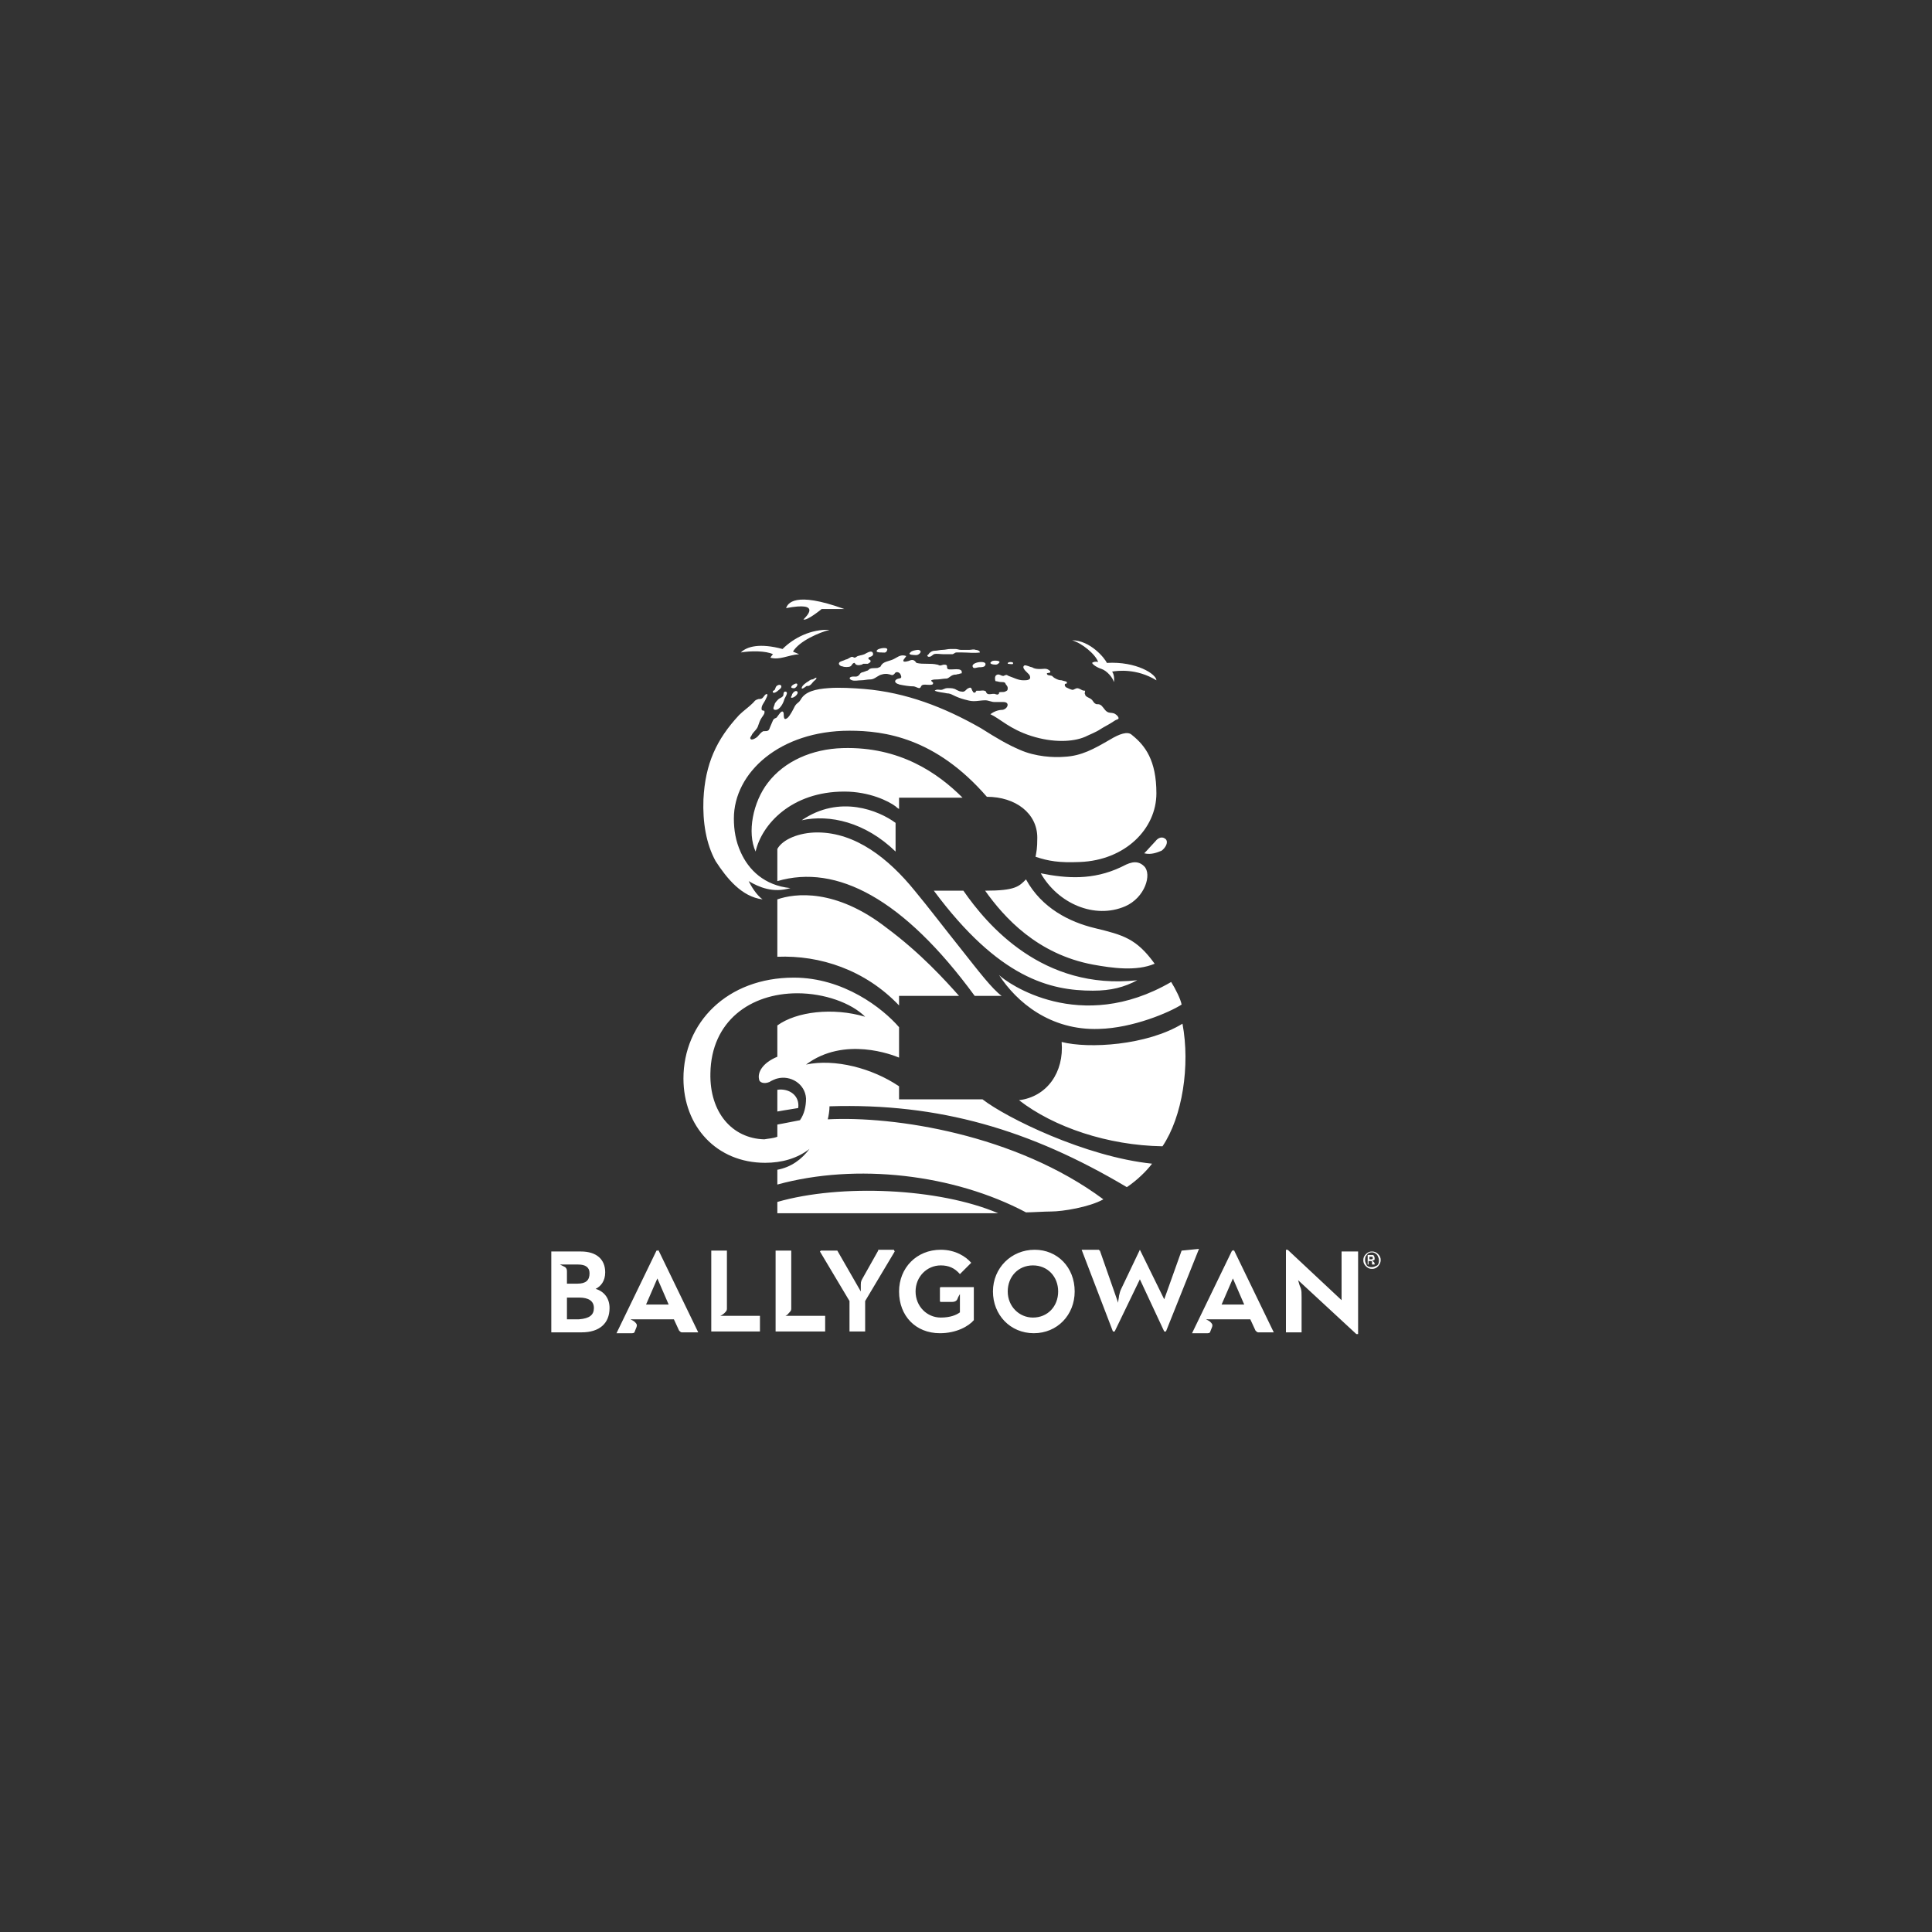 <?xml version="1.0" encoding="UTF-8"?>
<svg id="_x30_3._Ballygowan_Logo" xmlns="http://www.w3.org/2000/svg" version="1.1" viewBox="0 0 1200 1200">
  <rect x="0" y="0" width="1200" height="1200" fill="#333333" stroke="none"/>
  <!-- Generator: Adobe Illustrator 29.0.0, SVG Export Plug-In . SVG Version: 2.1.0 Build 186)  -->
  <defs>
    <style>
      .st0 {
        fill: #fff;
      }
    </style>
  </defs>
  <path class="st0" d="M612.42,429.562s0,.54.54,1.08c.54.54,1.08.54,1.62.54,1.08,0,2.7-.54,3.78,0,.54,0,1.08.54,1.62,0,.54,0,.54-.54.54-1.08,1.08-.54,2.7,0,3.78-.54s1.62-.54,1.62-2.16c0-.72-.36-1.44-1.08-2.16l-.54-1.08c-.54-.54-1.62-.54-2.7-.54s-2.16-.54-3.24-.54c-.54-1.08-.54-3.24.54-3.78,1.62-1.08,2.7.54,4.32.54,1.62-.54,1.62-1.08,3.24,0,3.24,1.08,5.94,2.7,9.18,2.7,2.16,0,5.4,0,3.78-3.24-.54-1.08-5.4-4.32-3.24-5.94,1.08-.54,3.78,1.08,4.86,1.08,1.62,1.08,3.24,1.08,5.4,1.08,1.62,0,3.24-.54,4.86.54.54.54,1.08.54,1.08,1.08,0,1.08-1.08.54-2.16,1.08,0,1.62,2.16,1.08,3.24,1.62.54.54,1.08,1.08,2.16,1.62s2.16,1.08,3.78,1.08c1.08.54,3.78.54,3.24,1.62,0,.54-.54.54-1.08.54-.54,1.08,0,1.62.54,2.16,1.08.54,3.24,1.62,4.32,1.62,1.62-.54,2.16-1.62,4.32-.54,1.08.54,1.62,1.08,3.24,1.08,0,1.08-.54,1.62,0,2.16,0,1.08,1.08,1.62,2.16,2.16,1.08.54,2.16,1.08,2.7,2.16.54.54.54,1.08,1.62,1.62.54.54,1.62,0,2.7.54,1.62.54,2.7,3.24,4.32,4.32,1.62,1.08,2.7.54,4.32,1.08,1.62.54,4.32,3.24,2.16,3.78-1.62.54-2.7,1.62-3.78,2.16-1.62,1.08-4.86,2.7-6.48,3.78-3.24,2.16-6.48,3.24-9.72,4.86-7.56,3.24-19.98,3.78-33.48-.54s-19.44-10.8-25.38-13.5c2.16-1.62,4.86-2.7,7.56-2.7,3.24-.54,4.86-4.86.54-4.86h-5.4c-2.16,0-3.78-1.08-5.94-1.08s-4.86.54-7.02.54-3.78-.54-5.94-1.08-4.86-1.62-7.02-2.7c-1.08-.54-2.16-1.08-3.78-1.08-2.16-.54-4.86-.54-7.56-1.62,1.08-1.08,2.7-.54,3.78-.54,1.62,0,2.16-1.08,4.32-1.08s3.78,0,5.4,1.08c1.08.54,2.16,1.08,3.24,1.08,2.16.54,2.7-1.62,4.32-2.16,2.16-1.08,1.62,1.08,2.7,2.16,0,0,0,.54.54.54,1.08.54,1.08-.54,1.62-1.08h2.16c.54,0,2.7-.54,3.78.54M618.36,412.822c1.08,0,1.62-.54,2.16-1.08,1.62-1.62-3.78-1.62-4.32-1.08-2.7,1.62.54,2.16,2.16,2.16M521.16,411.742c-.54,1.08,1.08,2.16,2.16,2.16,1.08.54,3.78.54,4.86,0s1.08-2.16,2.7-2.16c.54,1.62,2.7,1.62,4.32,1.08.54,0,.54-.54,1.08-.54h2.7c1.08-.54,2.16-1.08,1.62-2.16-.54-.54-1.62-.54-1.08-1.62,0-.54,3.24-.54,2.7-2.7s-3.24-.54-4.32,0c-1.62,1.08-3.24,1.08-4.86,1.62-.54,0-1.62,1.08-2.16,1.08s-1.08-.54-1.62-.54c-1.08,0-2.7,1.62-3.78,1.62-2.16,1.08-3.78,1.08-4.32,2.16M604.32,414.442c.54,1.08,2.7,0,3.78,0s3.24,0,3.78-1.08c2.16-3.78-9.72-2.16-7.56,1.08M538.44,416.602s-2.7,1.08-3.24,1.08c-1.08.54-1.08,1.08-1.62,1.62-1.62,1.62-2.7.54-4.86,1.08-1.62.54-1.08,1.62.54,2.16s3.78,0,5.4,0c2.16,0,3.78-.54,5.94-.54s3.78-1.62,5.94-2.7c1.62-.54,3.24-1.08,5.4-.54.54,0,1.62.54,2.16.54,1.08,0,1.62-1.08,2.16-1.62,1.08-.54,2.7,0,3.24,1.62,1.08,2.7-1.08,1.62-2.7,2.7s-.54,2.16.54,2.7c.54,0,1.08.54,1.62.54,2.7.54,5.94,1.08,8.64,1.08.54,0,2.7,1.08,3.24,1.08,1.08,0,1.08-1.08,1.62-1.62s1.62-.54,2.16-.54,4.86.54,4.86-.54c.54-1.08-1.08-1.08-1.08-2.16,1.08-.54,2.7-.54,3.78-.54,1.62,0,3.78-.54,5.94-.54,1.62-.54,2.16-1.62,3.78-2.16,1.08-.54,1.62,0,2.7-.54,1.08,0,1.62-.54,2.7-.54,1.08-4.32-7.02-1.62-8.64-2.7-1.08-1.08.54-2.7-2.16-2.7-1.08,0-1.62.54-2.7.54-.54,0-1.08-.54-1.62-.54-4.32-1.08-8.64,0-12.96-1.08-1.08-1.62-2.16-2.16-3.78-1.62-1.08.54-4.86,1.62-4.32,0,0-.54,2.16-2.7,1.62-2.7-3.24-1.08-4.86.54-7.02,1.62-2.7,1.62-6.48,1.62-8.1,3.78-.54.54-.54,1.62-1.62,1.62-.54.54-1.62.54-2.7.54s-2.16,0-3.24.54c-.54.54-1.08,1.08-1.62,1.08M629.16,412.282c.54-1.08-1.08-1.08-1.62-1.08h.54c-1.08,0-2.16,0-2.16,1.08.54,0,3.24.54,3.24,0M576.78,407.962c1.62,0,1.62-.54,3.24-1.62,1.62-.54,4.32,0,5.94,0h5.4c1.08,0,1.62-1.08,2.7-1.08h3.78c3.78,0,7.02.54,10.8,0,0-1.08-1.62-1.62-2.7-1.62-1.08-.54-2.7,0-3.78,0h-5.4c-1.08,0-2.16-.54-3.24-.54h-3.24c-1.62,0-3.24.54-4.86.54s-3.24.54-4.86.54-3.24,1.08-3.78,2.16c-1.08.72-1.08,1.26,0,1.62M547.62,405.262c1.08,0,2.7.54,3.24-1.08,1.62-2.7-4.86-1.62-5.94-.54-1.62,1.62,1.62,1.62,2.7,1.62M569.22,406.882c1.62,0,4.32-2.7,1.08-3.24-1.08,0-4.32.54-4.86,1.62-2.16,1.62,2.7,1.62,3.78,1.62M523.32,464.662c-18.9.54-36.18,8.1-46.44,21.6-9.18,11.88-12.96,30.78-7.56,42.66,3.78-16.74,22.14-37.26,55.08-37.26,15.66,0,27.54,5.94,31.86,9.18,0,0,1.08,1.08,2.16,1.62v-7.02h39.42c-15.12-15.12-38.88-31.86-74.52-30.78M698.82,562.942c12.42-5.4,16.74-19.98,11.88-24.84s-10.26-1.62-14.58.54c-17.28,8.1-33.48,7.02-49.68,3.78,10.8,18.9,33.48,28.62,52.38,20.52M580.02,553.222c40.5,54.54,72.36,62.1,98.82,62.1,11.34,0,19.44-2.16,27.54-6.48-58.86,6.48-93.42-34.56-108-55.62h-18.36ZM611.88,553.222c11.88,16.74,32.4,39.42,66.96,45.9,11.88,2.16,27,4.32,38.34-.54-11.34-15.66-19.44-17.82-37.26-22.14-15.66-3.78-32.94-12.42-42.66-30.24-4.32,4.32-6.48,7.02-25.38,7.02M622.14,618.562c-5.94-4.32-14.58-15.66-24.84-28.62-10.8-13.5-21.06-27-29.16-36.72-16.2-19.98-36.72-36.18-60.48-36.18-11.34,0-21.6,4.32-24.84,10.26v19.98c36.72-10.8,78.3,10.8,122.58,71.28h16.74ZM482.82,558.622v35.64c26.46-1.08,54.54,8.1,75.6,30.24v-5.94h37.26c-8.64-9.72-23.76-26.46-44.82-42.12-31.86-24.84-57.24-21.6-68.04-17.82M717.72,522.442c-1.62,1.62-4.86,5.4-7.02,7.56,4.32,1.08,8.1-.54,10.8-1.62,2.16-1.62,4.32-4.86,2.7-7.02-2.16-2.16-4.86-1.08-6.48,1.08M659.4,647.182c1.62,18.9-9.18,34.02-26.46,36.18,21.6,16.74,55.08,28.08,89.1,28.62,12.42-18.36,17.28-50.22,12.42-76.14-22.14,13.5-58.32,15.66-75.06,11.34M620.52,605.602c10.8,16.74,31.86,34.56,62.1,33.48,21.06-.54,43.74-10.26,51.3-15.12-.54-3.24-3.78-9.72-6.48-14.04-56.7,32.94-102.06.54-106.92-4.32M682.08,411.202c-1.62-.54-3.24,0-3.78.54.54,1.08,2.7,2.7,5.94,3.78s7.02,5.4,7.56,8.1c.54-1.62,0-5.4-1.08-6.48,3.24-.54,15.12-2.16,27.54,5.4,0-3.78-12.42-11.88-30.78-10.8-1.08-2.7-10.26-14.04-21.6-14.04,5.94,1.62,14.58,8.64,16.2,13.5M497.94,509.482c17.28-3.78,39.42,1.08,58.32,19.44v-17.82c-10.26-7.56-34.56-17.82-58.32-1.62M482.82,753.562h137.16c-36.72-15.66-97.74-18.36-137.16-7.02v7.02h0ZM502.8,713.602c-7.56,5.94-17.28,8.64-27.54,8.64-30.24,0-50.76-22.68-50.76-52.38,0-34.56,27-62.64,68.58-62.64,30.78,0,55.08,18.9,65.34,30.78v18.9c-3.78-1.62-34.02-13.5-57.78,4.32h0c17.82-3.78,41.04,2.16,57.78,13.5v8.1h51.84c14.58,11.34,63.72,35.64,105.3,39.96-3.24,4.32-9.18,10.26-15.66,14.58-59.94-35.64-116.64-52.38-184.68-50.22,0,2.7-.54,5.94-1.08,8.1,41.04-2.16,116.64,9.18,171.18,49.68-8.64,4.86-25.38,7.56-32.4,7.56-4.32,0-11.88.54-15.66.54-44.82-23.76-105.3-30.78-154.44-17.28v-9.18h0c8.64-1.62,15.12-6.48,19.98-12.96M482.82,706.042v-7.56s5.94-1.08,14.04-2.7h0c2.7-3.78,3.78-8.64,3.78-13.5-.54-9.18-9.72-14.58-17.82-12.42-.54,0-4.32,1.62-4.86,2.16-3.78,1.62-6.48,0-6.48-1.62-1.08-4.32,2.16-10.26,11.34-14.04v-19.44c11.88-8.64,34.56-11.34,54.54-5.4-8.64-8.64-25.38-14.58-42.12-14.58-29.16,0-53.46,17.28-54,49.68-.54,24.3,13.5,40.5,33.48,41.04,2.7-.54,5.4-.54,8.1-1.62M482.82,676.882v13.5s5.94-1.08,12.96-2.16c1.08-7.56-5.4-12.42-12.96-11.34M499.02,384.742c2.16,1.08,11.34-6.48,11.34-6.48h14.04c-31.32-11.34-35.1-3.24-36.18-.54,22.68-4.32,12.42,5.4,10.8,7.02M491.46,433.342c1.08.54,4.86-2.16,3.78-3.78-1.08-1.08-2.7.54-3.24,1.62,0,1.08-1.08,1.62-.54,2.16M502.26,423.082c-1.08.54-4.32,2.7-4.32,4.32,0,1.08,2.7-1.08,2.7-1.08.54-.54,1.62,0,2.16-.54,1.08-.54,1.62-1.62,2.7-2.7.54-.54,1.62-1.08,1.62-2.16-1.08,0-1.62,1.08-2.7,1.08-.54,0-1.62.54-2.16,1.08M480.12,406.342s-1.08,1.08-1.62,2.16c5.94,1.62,10.8-1.62,17.82-2.16l-3.78-1.62c3.78-6.48,16.2-11.88,22.68-13.5-11.34-.54-22.14,4.86-29.16,11.88-14.04-3.78-22.14-1.62-25.92,2.16,5.94-1.08,15.66-1.08,19.98,1.08M495.24,425.242c0-1.62-2.7,0-3.24.54s-1.08,1.62.54,1.62c1.08.54,2.7-1.08,2.7-2.16M473.64,558.622c-3.78-2.7-7.02-8.1-8.64-11.34,6.48,3.78,15.12,7.56,25.92,4.32-16.2-1.62-25.92-11.34-30.78-22.14-3.24-7.02-4.32-14.04-4.32-21.06,0-28.62,28.62-54.54,71.82-54.54,21.6,0,53.46,4.32,85.32,41.04,17.82,0,31.32,10.26,31.32,25.38,0,7.02-.54,8.64-1.08,11.88,8.1,2.7,14.58,3.78,27.54,3.24,28.08-1.08,47.52-20.52,47.52-42.66,0-20.52-7.02-29.7-15.12-36.18-2.7-2.7-8.1-.54-13.5,2.7-10.26,5.94-17.82,10.26-28.62,10.8-6.48.54-17.82,0-27.54-4.32-7.56-3.24-14.04-7.02-24.3-13.5-22.68-12.96-46.44-22.14-72.36-24.3-6.48-.54-15.66-1.08-22.14-.54-8.1.54-14.58,2.16-17.28,7.02-1.62,2.7-2.16,1.62-3.78,4.32-1.08,2.16-2.7,5.4-4.32,7.02-3.24,2.7-2.16-2.16-2.7-3.24-1.08-2.16-3.24,2.16-4.32,3.24-1.08.54-1.62.54-2.16,1.62s-1.08,2.7-1.62,3.78-.54,2.16-1.62,2.7-2.7,0-3.24.54c-1.08.54-2.16,2.16-3.24,3.24-.54.54-3.78,2.7-4.32,1.08-.54-.54,1.08-2.16,1.08-2.7,1.08-1.62,3.24-3.24,3.78-5.4.54-1.62,1.08-3.24,2.16-4.86,1.08-1.62,2.16-2.7,1.62-4.32-.54,0-1.08,0-1.62-.54-.54-2.7,1.62-4.32,2.7-7.02.54-1.08,1.62-3.24,0-2.7-1.08.54-1.62,2.16-2.7,2.7s-1.62,0-2.7.54c-1.62.54-1.62,1.08-2.7,2.16-2.7,2.7-5.94,4.86-8.64,7.56-14.04,15.12-21.06,30.24-22.14,52.38-.54,14.04,1.62,27.54,7.56,38.34,7.02,10.8,16.2,22.14,29.16,23.76M481.74,440.902c2.7,0,4.86-4.32,5.4-6.48,0-.54,3.24-4.86.54-4.86-1.08,0-1.08,1.62-1.08,2.16-.54,1.62-2.16,1.62-3.24,2.7-.54.54-1.62,1.62-2.16,2.7,0,1.08-2.16,3.78.54,3.78M484.98,427.402c1.08-1.62-.54-2.7-2.16-1.62-1.08.54-1.08,1.62-1.62,2.7-.54.54-1.62.54-1.08,1.62,1.08,1.08,4.32-2.16,4.86-2.7"/>
  <path class="st0" d="M604.86,799.462v20.52h0c-3.24,3.78-10.8,8.1-21.06,8.1-15.12,0-25.38-10.8-25.38-25.92,0-14.58,10.8-25.92,25.92-25.92,9.18,0,15.66,4.32,18.9,8.1h0l-7.02,7.02h0c-3.24-3.78-7.02-5.4-11.88-5.4-8.64,0-15.66,7.02-15.66,16.2s7.02,16.2,15.66,16.2c5.94,0,9.72-1.62,11.88-3.24v-11.34s-1.08,1.62-1.62,3.24c-.54,1.08-1.62,1.62-3.24,1.62h-7.02s-.54,0-.54-.54v-8.1s0-.54.54-.54h20.52M833.28,776.782v30.78l-33.48-31.32h-1.08v51.3h9.72v-22.14c0-2.16,0-3.78-.54-5.4-.54-1.08-1.08-2.7-1.62-4.86l36.18,33.48h1.08v-51.3h-10.26v-.54ZM378.6,812.422c0,9.72-6.48,15.12-17.28,15.12h-18.9v-50.22h18.36c9.72,0,15.12,4.86,15.12,12.96,0,5.4-2.7,8.64-5.94,10.26,5.4,1.62,8.64,5.94,8.64,11.88M352.14,790.282v7.02h6.48c5.4,0,7.56-2.16,7.56-6.48,0-3.78-2.7-5.4-7.02-5.4h-11.34c1.08.54,2.16,1.08,3.24,1.62,1.08,1.08,1.08,1.62,1.08,3.24M368.88,812.422c0-4.32-3.24-6.48-9.18-6.48h-7.56v13.5h7.56c6.48-.54,9.18-2.7,9.18-7.02M408.84,776.242l24.84,51.3h-10.26c-.54,0-1.08-.54-1.62-1.08l-3.24-7.02h-27c1.08.54,2.16,1.08,2.7,1.62,1.08,1.08,1.62,1.62,1.08,3.24l-1.08,2.7c0,.54-.54,1.08-1.62,1.08h-9.72l24.84-51.3h1.08v-.54ZM415.32,810.262l-7.02-16.2-7.02,16.2h14.04,0ZM766.32,776.242l24.84,51.3h-9.72c-.54,0-1.08-.54-1.62-1.08l-3.24-7.02h-27.54c1.08.54,2.16,1.08,2.7,1.62,1.08,1.08,1.62,1.62,1.08,3.24l-1.08,2.7c0,.54-.54,1.08-1.62,1.08h-9.72l24.84-51.3h1.08v-.54h0ZM772.8,810.262l-7.02-16.2-7.02,16.2h14.04ZM449.88,815.662c1.08-1.08,1.62-1.62,1.62-2.7v-36.18h-9.72v50.22h30.24v-9.72h-25.38c0,.54,2.16-.54,3.24-1.62M489.84,815.662c1.08-1.08,1.62-1.62,1.62-2.7v-36.18h-9.72v50.22h30.78v-9.72h-25.38c0,.54,2.16-.54,2.7-1.62M545.46,776.782l-9.72,17.28c-.54,1.08-1.08,1.62-1.08,3.78v4.32l-14.58-25.38h-10.26l-.54.54,18.36,30.78v18.9h9.72v-18.9l18.36-30.78h0l-.54-1.08h-9.72v.54ZM667.5,802.162c0,14.58-10.8,25.92-25.38,25.92s-25.38-11.34-25.38-25.92,11.34-25.92,25.92-25.92c14.04,0,24.84,10.8,24.84,25.92M657.24,802.162c0-9.18-6.48-16.2-15.66-16.2s-15.66,7.02-15.66,16.2,7.02,16.2,15.66,16.2c9.18,0,15.66-7.02,15.66-16.2M733.92,776.782q0,.36,0,0l-10.8,30.24-15.12-30.78-11.34,23.76c-1.08,2.16-1.08,2.7-1.62,4.86,0,1.08-.54,2.7-.54,4.32l-11.34-32.4s-.54,0-.54-.54h-10.8l19.44,50.76h1.08l15.66-32.4,15.12,32.4h1.08l20.52-51.3-10.8,1.08h0Z"/>
  <path class="st0" d="M855.96,786.502c-1.08,1.08-2.16,1.62-3.78,1.62s-2.7-.54-3.78-1.62-1.62-2.16-1.62-3.78.54-2.7,1.62-3.78,2.16-1.62,3.78-1.62,2.7.54,3.78,1.62,1.62,2.16,1.62,3.78c0,1.08-.54,2.7-1.62,3.78M848.94,779.482c-1.08,1.08-1.08,2.16-1.08,3.24s.54,2.16,1.08,3.24c1.08,1.08,2.16,1.08,3.24,1.08s2.16-.54,3.24-1.08c1.08-1.08,1.08-2.16,1.08-3.24s-.54-2.16-1.08-3.24c-1.08-1.08-2.16-1.62-3.24-1.62-1.62,0-2.7.54-3.24,1.62M849.48,785.422v-5.94h2.7c.54,0,1.08,0,1.08.54.36.36.54.9.54,1.62,0,.54,0,1.08-.54,1.08s-.54.54-1.08.54c.36,0,.72.18,1.08.54s.54.72.54,1.08v.54h-1.62v-1.62s0-.54-.54-.54h-1.62v2.16h-.54ZM852.18,780.562h-1.62v1.62h1.62l.54-.54s0-1.08-.54-1.08"/>
</svg>